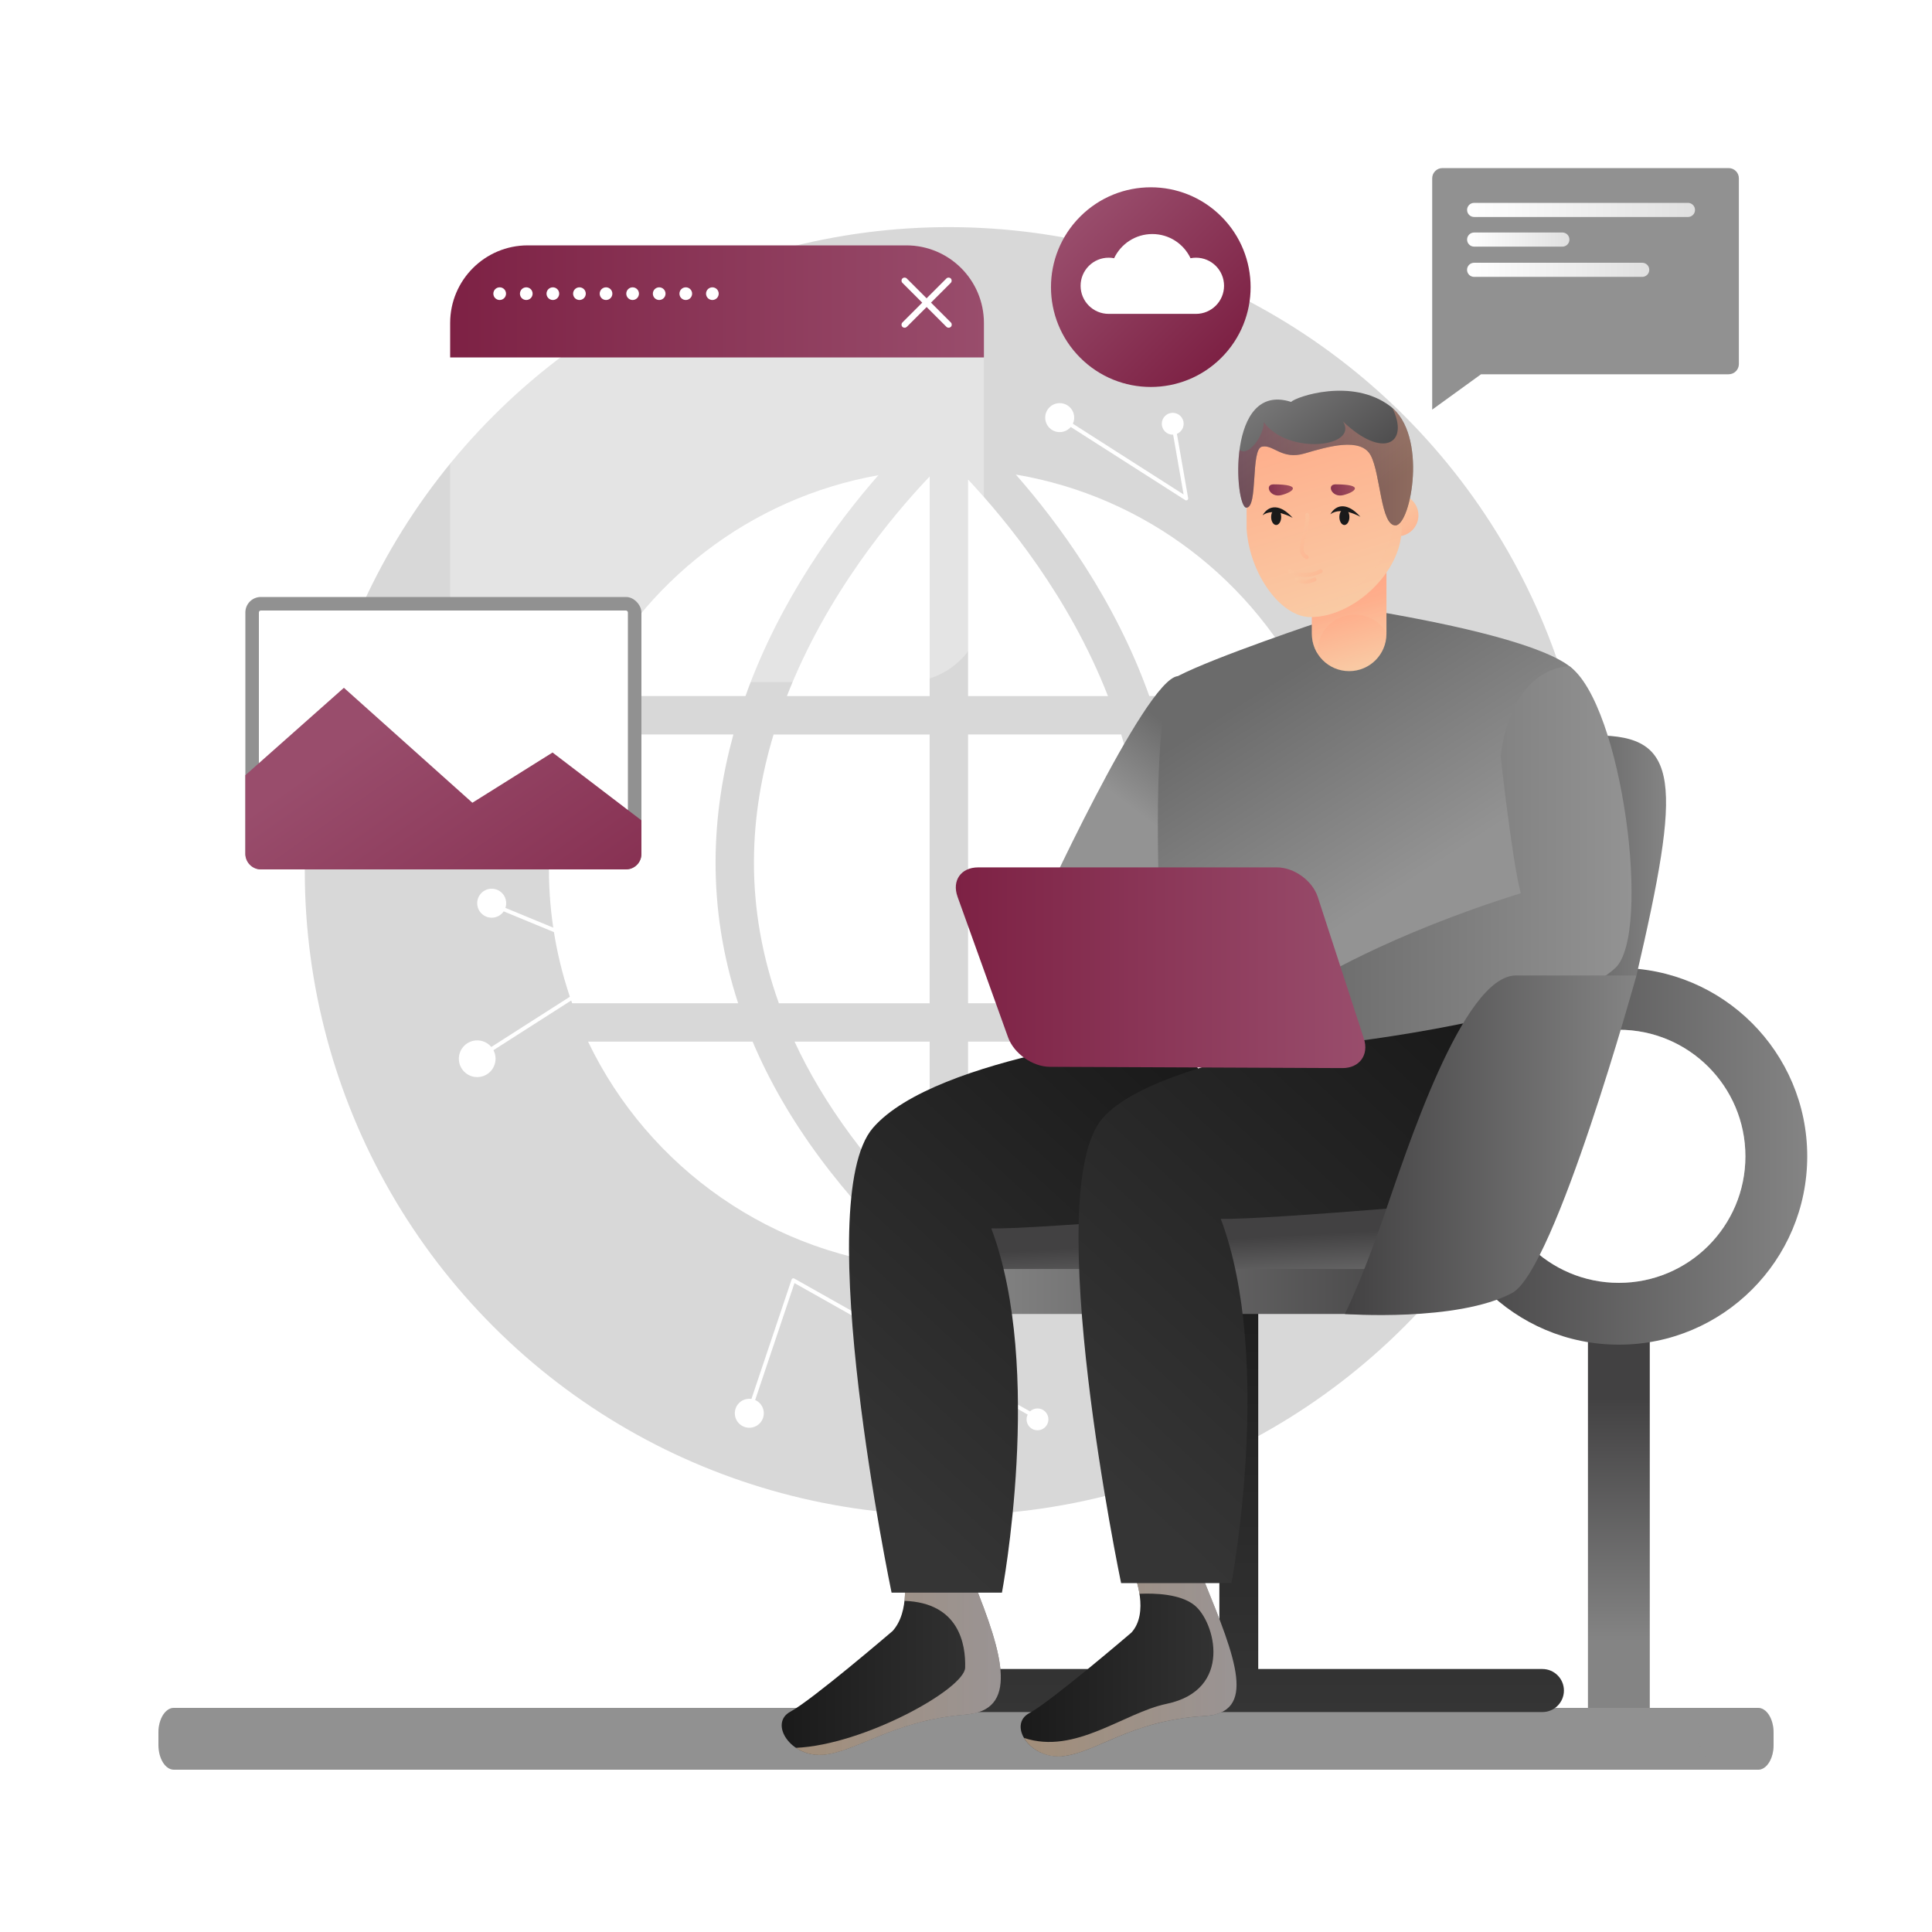<?xml version="1.0" encoding="UTF-8"?><svg xmlns="http://www.w3.org/2000/svg" xmlns:xlink="http://www.w3.org/1999/xlink" viewBox="0 0 500 500"><defs><linearGradient id="c" x1="418.96" y1="361.67" x2="418.96" y2="424.84" gradientUnits="userSpaceOnUse"><stop offset="0" stop-color="#424142"/><stop offset="1" stop-color="#848484"/></linearGradient><linearGradient id="d" x1="370.21" y1="299.25" x2="467.71" y2="299.25" xlink:href="#c"/><linearGradient id="e" x1="41" y1="450" x2="459" y2="450" gradientUnits="userSpaceOnUse"><stop offset="0" stop-color="#919191"/><stop offset="1" stop-color="#919191"/></linearGradient><linearGradient id="f" x1="116.5" y1="78" x2="254.64" y2="78" gradientUnits="userSpaceOnUse"><stop offset="0" stop-color="#7d2144"/><stop offset="1" stop-color="#994d6c"/></linearGradient><linearGradient id="g" x1="320.24" y1="443.09" x2="320.24" y2="320.12" gradientUnits="userSpaceOnUse"><stop offset="0" stop-color="#353535"/><stop offset="1" stop-color="#1a1a1a"/></linearGradient><linearGradient id="h" x1="314.33" y1="196.77" x2="300.6" y2="214.96" gradientUnits="userSpaceOnUse"><stop offset="0" stop-color="#6b6b6b"/><stop offset="1" stop-color="#939393"/></linearGradient><linearGradient id="i" x1="382.44" y1="224.82" x2="431.17" y2="224.82" xlink:href="#c"/><linearGradient id="j" x1="309.36" y1="321.14" x2="310.47" y2="340.44" xlink:href="#c"/><linearGradient id="k" x1="325.89" y1="178.49" x2="360.04" y2="231.57" xlink:href="#h"/><linearGradient id="l" x1="375.25" y1="334.23" x2="252.51" y2="334.23" xlink:href="#c"/><linearGradient id="m" x1="202.3" y1="430.04" x2="259" y2="430.04" gradientUnits="userSpaceOnUse"><stop offset="0" stop-color="#1a1a1a"/><stop offset="1" stop-color="#353535"/></linearGradient><linearGradient id="n" x1="205.98" y1="430.04" x2="259" y2="430.04" gradientUnits="userSpaceOnUse"><stop offset="0" stop-color="#fcdbb9"/><stop offset="1" stop-color="#ddd3d3"/></linearGradient><linearGradient id="o" x1="264.15" y1="430.41" x2="320.01" y2="430.41" xlink:href="#m"/><linearGradient id="p" x1="310.78" y1="278.07" x2="217.71" y2="379.06" xlink:href="#m"/><linearGradient id="q" x1="265" y1="430.41" x2="320.01" y2="430.41" xlink:href="#n"/><linearGradient id="r" x1="378.65" y1="266.4" x2="277.96" y2="375.66" xlink:href="#m"/><linearGradient id="s" x1="339.14" y1="221.2" x2="422.24" y2="221.2" xlink:href="#h"/><linearGradient id="t" x1="247.36" y1="250.45" x2="353.35" y2="250.45" xlink:href="#f"/><linearGradient id="u" x1="354.53" y1="172.82" x2="349.83" y2="156.36" gradientUnits="userSpaceOnUse"><stop offset="0" stop-color="#f9cba5"/><stop offset="1" stop-color="#fa8"/></linearGradient><linearGradient id="v" x1="352.58" y1="165.99" x2="348.74" y2="152.54" xlink:href="#u"/><linearGradient id="w" x1="358.81" y1="130.11" x2="369.78" y2="142.69" xlink:href="#u"/><linearGradient id="x" x1="348.04" y1="296.39" x2="423.52" y2="296.39" xlink:href="#c"/><linearGradient id="y" x1="351.19" y1="157.99" x2="334.28" y2="103.57" xlink:href="#u"/><linearGradient id="z" x1="352.07" y1="157.49" x2="338.34" y2="113.32" xlink:href="#u"/><linearGradient id="aa" x1="360.13" y1="131.62" x2="366" y2="138.35" xlink:href="#u"/><linearGradient id="ab" x1="351.26" y1="131.82" x2="324.03" y2="94.61" xlink:href="#c"/><linearGradient id="ac" x1="335.17" y1="135.33" x2="341.17" y2="142.23" xlink:href="#u"/><linearGradient id="ad" x1="335.79" y1="145.47" x2="339.88" y2="150.16" xlink:href="#u"/><linearGradient id="ae" x1="336.62" y1="148.46" x2="339.24" y2="151.46" xlink:href="#u"/><linearGradient id="af" x1="328.87" y1="126.97" x2="355.57" y2="123.47" gradientUnits="userSpaceOnUse"><stop offset="0" stop-color="#883550"/><stop offset="1" stop-color="#fa8"/></linearGradient><linearGradient id="ag" x1="344.92" y1="126.97" x2="371.61" y2="123.47" xlink:href="#af"/><linearGradient id="ah" x1="320.46" y1="120.76" x2="365.7" y2="120.76" xlink:href="#af"/><linearGradient id="ai" x1="180.22" y1="283.11" x2="92.22" y2="157.61" xlink:href="#e"/><linearGradient id="aj" x1="157.9" y1="278.82" x2="94.97" y2="189.07" xlink:href="#f"/><linearGradient id="ak" x1="325.73" y1="34.01" x2="375.58" y2="113.77" gradientTransform="translate(758.67) rotate(-180) scale(1 -1)" xlink:href="#e"/><linearGradient id="al" x1="379.67" y1="54.33" x2="438.67" y2="54.33" gradientUnits="userSpaceOnUse"><stop offset="0" stop-color="#fff"/><stop offset="1" stop-color="#e0e0e0"/></linearGradient><linearGradient id="am" y1="69.83" x2="426.83" y2="69.83" xlink:href="#al"/><linearGradient id="an" y1="62" x2="406.17" y2="62" xlink:href="#al"/><linearGradient id="ao" x1="293.79" y1="69.27" x2="345.46" y2="69.27" gradientTransform="translate(474.86 349.3) rotate(-135)" xlink:href="#f"/></defs><g isolation="isolate"><g id="a"><rect width="500" height="500" fill="#fff" stroke-width="0"/></g><g id="b"><rect x="410.96" y="337" width="16" height="111.33" fill="url(#c)" stroke-width="0"/><path d="M418.96,250.5c-26.92,0-48.75,21.83-48.75,48.75s21.83,48.75,48.75,48.75,48.75-21.83,48.75-48.75-21.83-48.75-48.75-48.75ZM418.96,332c-18.09,0-32.75-14.66-32.75-32.75s14.66-32.75,32.75-32.75,32.75,14.66,32.75,32.75-14.66,32.75-32.75,32.75Z" fill="url(#d)" stroke-width="0"/><circle cx="418.96" cy="299.25" r="32.75" fill="#fff" opacity=".3" stroke-width="0"/><path d="M459,451.6c0,3.54-1.79,6.4-4,6.4H45c-2.21,0-4-2.87-4-6.4v-3.2c0-3.54,1.79-6.4,4-6.4h410c2.21,0,4,2.87,4,6.4v3.2Z" fill="url(#e)" stroke-width="0"/><path d="M455,442H45c-2.21,0-4,2.87-4,6.4v2.1h396.5c2.21,0,4,2.87,4,6.4v1.1h13.5c2.21,0,4-2.87,4-6.4v-3.2c0-3.54-1.79-6.4-4-6.4Z" fill="url(#e)" mix-blend-mode="multiply" opacity=".3" stroke-width="0"/><circle cx="245.57" cy="225.47" r="166.68" transform="translate(-87.51 239.68) rotate(-45)" fill="#d8d8d8" stroke-width="0"/><path d="M136.59,63.5h97.95c11.09,0,20.09,9,20.09,20.09v72.84c0,11.09-9,20.09-20.09,20.09h-97.96c-11.09,0-20.09-9-20.09-20.09v-72.84c0-11.09,9-20.09,20.09-20.09Z" fill="#fff" opacity=".3" stroke-width="0"/><path d="M234.55,63.5h-97.96c-11.1,0-20.09,9-20.09,20.09v8.91h138.14v-8.91c0-11.1-9-20.09-20.09-20.09Z" fill="url(#f)" stroke-width="0"/><path d="M240.93,78.33l5.13-5.13c.31-.31.31-.82,0-1.13-.31-.31-.82-.31-1.13,0l-5.13,5.13-5.13-5.13c-.31-.31-.82-.31-1.13,0-.31.31-.31.82,0,1.13l5.13,5.13-5.13,5.13c-.31.31-.31.82,0,1.13.16.16.36.23.57.23s.41-.08.57-.23l5.13-5.13,5.13,5.13c.16.16.36.23.57.23s.41-.08.57-.23c.31-.31.31-.82,0-1.13l-5.13-5.13Z" fill="#fff" stroke-width="0"/><path d="M130.96,76c0,.9-.73,1.64-1.64,1.64s-1.64-.73-1.64-1.64.73-1.64,1.64-1.64,1.64.73,1.64,1.64Z" fill="#fff" stroke-width="0"/><path d="M137.84,76c0,.9-.73,1.64-1.64,1.64s-1.64-.73-1.64-1.64.73-1.64,1.64-1.64,1.64.73,1.64,1.64Z" fill="#fff" stroke-width="0"/><circle cx="143.08" cy="76" r="1.64" fill="#fff" stroke-width="0"/><path d="M151.6,76c0,.9-.73,1.64-1.64,1.64s-1.64-.73-1.64-1.64.73-1.64,1.64-1.64,1.64.73,1.64,1.64Z" fill="#fff" stroke-width="0"/><circle cx="156.84" cy="76" r="1.64" fill="#fff" stroke-width="0"/><circle cx="163.72" cy="76" r="1.64" fill="#fff" stroke-width="0"/><circle cx="170.6" cy="76" r="1.64" fill="#fff" stroke-width="0"/><path d="M179.12,76c0,.9-.73,1.64-1.64,1.64s-1.64-.73-1.64-1.64.73-1.64,1.64-1.64,1.64.73,1.64,1.64Z" fill="#fff" stroke-width="0"/><circle cx="184.36" cy="76" r="1.64" fill="#fff" stroke-width="0"/><polyline points="193.67 366 205.33 331.33 268 366.66" fill="none" stroke="#fff" stroke-linecap="round" stroke-linejoin="round"/><circle cx="193.92" cy="365.75" r="3.75" fill="#fff" stroke-width="0"/><circle cx="268.5" cy="367.33" r="2.83" fill="#fff" stroke-width="0"/><circle cx="127.25" cy="233.75" r="3.75" fill="#fff" stroke-width="0"/><circle cx="123.5" cy="274" r="4.75" fill="#fff" stroke-width="0"/><polyline points="127.58 234.18 162.85 248.73 121.57 275.11" fill="none" stroke="#fff" stroke-linecap="round" stroke-linejoin="round"/><circle cx="274.25" cy="108.08" r="3.75" fill="#fff" stroke-width="0"/><circle cx="303.5" cy="109.67" r="2.83" fill="#fff" stroke-width="0"/><polyline points="274.25 108.08 307 129 303.33 108" fill="none" stroke="#fff" stroke-linecap="round" stroke-linejoin="round"/><path d="M240.6,123.31c-9.69,10.19-26.71,30.52-36.95,56.84h36.95v-56.84Z" fill="#fff" stroke-width="0"/><path d="M195.12,222.87c-.05,12.49,2.15,24.75,6.45,36.78h39.02v-69.56h-40.39c-3.1,10.26-5.04,21.25-5.08,32.79Z" fill="#fff" stroke-width="0"/><path d="M343.07,259.64c3.88-10.87,6.01-22.58,6.01-34.78s-2.13-23.91-6.01-34.78h-42.5c2.82,10.24,4.56,21.17,4.61,32.67.06,12.54-1.91,24.85-5.85,36.9h43.73Z" fill="#fff" stroke-width="0"/><path d="M297.44,180.14h41.5c-14.28-29.78-42.41-51.65-76.04-57.32,10.92,12.44,25.65,32.36,34.54,57.32Z" fill="#fff" stroke-width="0"/><path d="M240.6,269.58h-34.97c7.58,16.33,19.27,32.16,34.97,47.4v-47.4Z" fill="#fff" stroke-width="0"/><path d="M250.54,124.11v56.04h36.2c-9.98-25.63-26.39-45.6-36.2-56.04Z" fill="#fff" stroke-width="0"/><path d="M194.78,269.58h-42.59c15.64,32.61,47.87,55.72,85.75,58.48-20.11-18.58-34.56-38.13-43.16-58.48Z" fill="#fff" stroke-width="0"/><path d="M295.6,269.58c-8.61,20.38-23.08,39.95-43.21,58.55,38.23-2.49,70.81-25.71,86.56-58.55h-43.34Z" fill="#fff" stroke-width="0"/><path d="M185.19,222.75c.05-11.5,1.8-22.43,4.61-32.67h-41.73c-3.88,10.88-6.01,22.58-6.01,34.78s2.13,23.91,6.01,34.78h42.96c-3.93-12.05-5.9-24.35-5.84-36.9Z" fill="#fff" stroke-width="0"/><path d="M295.25,222.87c-.05-11.54-1.99-22.53-5.08-32.79h-39.63v69.56h38.26c4.31-12.03,6.51-24.29,6.46-36.78Z" fill="#fff" stroke-width="0"/><path d="M192.93,180.14c8.85-24.84,23.49-44.7,34.4-57.16-33.23,5.91-60.98,27.64-75.14,57.16h40.74Z" fill="#fff" stroke-width="0"/><path d="M250.54,269.58v46.65c15.31-15.01,26.76-30.59,34.21-46.65h-34.21Z" fill="#fff" stroke-width="0"/><path d="M399.16,431.94h-73.53v-106.78c0-2.78-2.25-5.03-5.03-5.03s-5.03,2.25-5.03,5.03v106.78h-74.24c-3.08,0-5.57,2.5-5.57,5.57s2.49,5.57,5.57,5.57h157.84c3.08,0,5.57-2.5,5.57-5.57s-2.5-5.57-5.57-5.57Z" fill="url(#g)" stroke-width="0"/><path d="M304.8,174.99c-8.48.74-36.44,62.11-36.44,62.11,0,0,28.71,2.23,43.55-1.98,14.85-4.21-7.11-60.14-7.11-60.14Z" fill="url(#h)" stroke-width="0"/><path d="M413.13,190.33c21.78,0,22.02,12.13,10.39,62.11-25.49,12.87-41.08,3.71-41.08,3.71l30.69-65.83Z" fill="url(#i)" stroke-width="0"/><path d="M372.3,320.38c0,5.54-4.49,10.02-10.02,10.02h-105.91c-5.53,0-10.02-4.49-10.02-10.02h0c0-5.53,4.49-10.02,10.02-10.02h105.91c5.54,0,10.02,4.49,10.02,10.02h0Z" fill="url(#j)" stroke-width="0"/><path d="M342.29,160.7s-27.84,9.28-37.49,14.29c-9.65,5.01-2.78,98-2.78,98,0,0,66.32,8.41,80.42.74,14.11-7.67,25.49-98.98,25.49-98.98,0,0,.99-7.67-53.45-16.83-8.41.99-12.19,2.78-12.19,2.78Z" fill="url(#k)" stroke-width="0"/><path d="M364.13,334.23c0,3.21-2.6,5.82-5.82,5.82h-109.63c-3.21,0-5.82-2.6-5.82-5.82h0c0-3.21,2.6-5.81,5.82-5.81h109.63c3.21,0,5.82,2.6,5.82,5.81h0Z" fill="url(#l)" stroke-width="0"/><path d="M230.89,422.2s-20.79,17.82-26.35,20.79c-5.57,2.97,0,11.88,8.54,11.14,8.54-.74,18.19-8.91,36.75-10.39,13.7-1.09,10.1-14.85,1.93-34.89-11.51-5.57-17.89-1.48-17.89-1.48,0,0,1.86,9.65-2.97,14.85Z" fill="url(#m)" stroke-width="0"/><path d="M251.75,408.84c-11.51-5.57-17.89-1.48-17.89-1.48,0,0,.61,3.22.21,6.94,14.13.5,15.88,11.2,15.71,17.29-.15,5.5-26.17,19.97-43.79,20.75,1.87,1.26,4.32,2.04,7.09,1.8,8.54-.74,18.19-8.91,36.75-10.39,13.7-1.09,10.1-14.85,1.93-34.89Z" fill="url(#n)" mix-blend-mode="multiply" opacity=".6" stroke-width="0"/><path d="M292.74,422.57s-20.79,17.82-26.36,20.79c-5.57,2.97,0,11.88,8.54,11.14,8.54-.74,17.69-9.28,36.75-10.39,13.72-.8,8.17-14.85,0-34.89-11.51-5.57-18.03-1.48-18.03-1.48,0,0,3.93,9.65-.9,14.85Z" fill="url(#o)" stroke-width="0"/><path d="M334.19,312.33s-66.14,5.94-77.65,5.57c13.73,36.38,2.76,94.28,2.76,94.28h-28.56s-21.16-101.34-4.83-120.27c16.33-18.93,77.58-25.12,77.58-25.12l30.69,45.53Z" fill="url(#p)" stroke-width="0"/><path d="M274.93,454.5c8.54-.74,17.69-9.28,36.75-10.39,13.72-.8,8.17-14.85,0-34.89-11.51-5.57-18.03-1.48-18.03-1.48,0,0,.82,2.03,1.25,4.73,3.89-.18,10.54.01,14.21,2.95,5.39,4.31,10.07,21.93-7.19,25.53-11.1,2.31-23.67,13.25-36.9,8.82,1.61,2.76,5.33,5.15,9.92,4.75Z" fill="url(#q)" mix-blend-mode="multiply" opacity=".6" stroke-width="0"/><path d="M393.58,309.86s-66.14,5.94-77.65,5.57c13.73,36.38,2.77,94.28,2.77,94.28h-28.56s-21.16-101.34-4.83-120.27c16.33-18.93,95.89-25.61,95.89-25.61l12.37,46.03Z" fill="url(#r)" stroke-width="0"/><path d="M388.38,195.78s2.97,27.22,5.2,35.39c-34.89,10.89-54.44,23.26-54.44,23.26l7.42,15.59s57.66-6.43,71.52-19.55c9.41-8.9,1.79-68.24-11.94-78.08-16.08,1.24-17.76,23.39-17.76,23.39Z" fill="url(#s)" stroke-width="0"/><path d="M247.81,232.06c-1.5-4.17.9-7.58,5.33-7.58h77.35c4.43,0,9.18,3.45,10.55,7.66l11.93,36.65c1.37,4.21-1.13,7.65-5.56,7.63l-75.74-.33c-4.43-.02-9.28-3.45-10.78-7.62l-13.08-36.4Z" fill="url(#t)" stroke-width="0"/><path d="M358.81,164.04c0,5.33-4.32,9.65-9.65,9.65h0c-5.33,0-9.65-4.32-9.65-9.65v-20.04c0-5.33,4.32-9.65,9.65-9.65h0c5.33,0,9.65,4.32,9.65,9.65v20.04Z" fill="url(#u)" stroke-width="0"/><path d="M340.95,168.71c0-5.33,4.32-9.65,9.65-9.65,3.48,0,6.51,1.84,8.21,4.6v-19.67c0-5.33-4.32-9.65-9.65-9.65s-9.65,4.32-9.65,9.65v20.04c0,1.85.53,3.58,1.44,5.05v-.38Z" fill="url(#v)" mix-blend-mode="multiply" opacity=".4" stroke-width="0"/><path d="M367.09,133.36c0,3.01-2.44,5.44-5.44,5.44s-5.44-2.44-5.44-5.44,2.44-5.44,5.44-5.44,5.44,2.44,5.44,5.44Z" fill="url(#w)" stroke-width="0"/><path d="M423.52,252.45h-31.18c-13.86,0-28.46,45.78-34.4,62.86-5.94,17.07-9.9,24.75-9.9,24.75,0,0,29.1,2.13,43.3-5.44,11.14-5.94,32.17-82.16,32.17-82.16Z" fill="url(#x)" stroke-width="0"/><path d="M362.7,136.95c0,11.07-12.38,22.74-23.45,22.74h0c-7.42.14-15.77-10.65-16.63-22.74v-12.45c0-11.07,8.97-20.04,20.04-20.04h0c11.07,0,20.04,8.97,20.04,20.04v12.45Z" fill="url(#y)" stroke-width="0"/><path d="M356.27,109.82c2.67,3.4,4.28,7.68,4.28,12.34v12.45c0,11.07-12.38,22.74-23.45,22.74-2.7.05-5.52-1.35-8.07-3.73,3.03,3.78,6.73,6.13,10.22,6.07,11.07,0,23.45-11.67,23.45-22.74v-12.45c0-5.81-2.49-11.02-6.43-14.68Z" fill="url(#z)" mix-blend-mode="multiply" opacity=".4" stroke-width="0"/><path d="M364.56,133.36c0,1.61-1.3,2.91-2.91,2.91s-2.91-1.3-2.91-2.91,1.3-2.91,2.91-2.91,2.91,1.3,2.91,2.91Z" fill="url(#aa)" mix-blend-mode="multiply" opacity=".4" stroke-width="0"/><path d="M322.54,131.37c3.1.14,1.08-15.1,4.04-15.77,2.97-.67,5.12,3.51,11.06,1.75,5.93-1.75,14.56-4.31,17.12.54,2.56,4.85,2.56,18.34,6.47,18.07,3.91-.27,8.36-23.46-1.48-30.87-9.84-7.42-24.27-2.43-25.62-1.08-16.85-5.39-14.56,27.23-11.6,27.37Z" fill="url(#ab)" stroke-width="0"/><path d="M338.31,133.26c.54,3.96-3.37,9.31-.14,10.92" fill="none" mix-blend-mode="multiply" opacity=".4" stroke="url(#ac)" stroke-linecap="round" stroke-linejoin="round"/><path d="M333.86,147.82s3.64,2.16,7.96,0" fill="none" mix-blend-mode="multiply" opacity=".4" stroke="url(#ad)" stroke-linecap="round" stroke-linejoin="round"/><path d="M335.66,149.96s1.66,1.36,4.54,0" fill="none" mix-blend-mode="multiply" opacity=".4" stroke="url(#ae)" stroke-linecap="round" stroke-linejoin="round"/><path d="M331.57,133.8c0,1.14-.58,2.07-1.3,2.07s-1.3-.93-1.3-2.07.58-2.07,1.3-2.07,1.3.93,1.3,2.07Z" fill="#1a1a1a" stroke-width="0"/><path d="M349.23,133.8c0,1.14-.58,2.07-1.3,2.07s-1.3-.93-1.3-2.07.58-2.07,1.3-2.07,1.3.93,1.3,2.07Z" fill="#1a1a1a" stroke-width="0"/><path d="M352.08,133.76s-4.86-2.84-7.79-.67c1.59-2.76,4.6-2.96,7.79.67Z" fill="#1a1a1a" stroke-width="0"/><path d="M334.55,134.03s-4.87-2.84-7.79-.67c1.59-2.76,4.6-2.96,7.79.67Z" fill="#1a1a1a" stroke-width="0"/><path d="M329.59,125.35c-2.42,0-.99,3.51,1.98,2.79,2.97-.72,5.75-2.79-1.98-2.79Z" fill="url(#af)" stroke-width="0"/><path d="M345.64,125.35c-2.42,0-.99,3.51,1.98,2.79,2.97-.72,5.75-2.79-1.98-2.79Z" fill="url(#ag)" stroke-width="0"/><path d="M360.33,105.57c4.55,9.16-2.39,13.41-12.76,3.51,4.13,6.65-14.2,8.81-20.5.18,0,3.57-3.97,9.02-6.28,7.17-.95,7.27.32,14.88,1.75,14.94,3.1.14,1.08-15.1,4.04-15.77,2.97-.67,5.12,3.51,11.06,1.75,5.93-1.75,14.56-4.31,17.12.54,2.56,4.85,2.56,18.34,6.47,18.07,3.83-.26,8.17-22.5-.9-30.39Z" fill="url(#ah)" mix-blend-mode="multiply" opacity=".4" stroke-width="0"/><rect x="63.5" y="154.5" width="102.5" height="70.5" rx="4" ry="4" fill="url(#ai)" stroke-width="0"/><rect x="67" y="158" width="95.5" height="63.5" rx=".5" ry=".5" fill="#fff" stroke-width="0"/><path d="M143,194.75l-20.75,13-33.25-29.75-25.5,22.62v20.38c0,2.21,1.79,4,4,4h94.5c2.21,0,4-1.79,4-4v-8.7l-23-17.55Z" fill="url(#aj)" stroke-width="0"/><path d="M373.3,43.5h74.07c1.46,0,2.65,1.18,2.65,2.65v48.06c0,1.46-1.18,2.65-2.65,2.65h-64.08l-12.64,9.15v-59.86c0-1.46,1.18-2.65,2.65-2.65Z" fill="url(#ak)" stroke-width="0"/><path d="M438.67,54.33c0,1.01-.82,1.83-1.83,1.83h-55.33c-1.01,0-1.83-.82-1.83-1.83h0c0-1.01.82-1.83,1.83-1.83h55.33c1.01,0,1.83.82,1.83,1.83h0Z" fill="url(#al)" stroke-width="0"/><path d="M426.83,69.83c0,1.01-.82,1.83-1.83,1.83h-43.5c-1.01,0-1.83-.82-1.83-1.83h0c0-1.01.82-1.83,1.83-1.83h43.5c1.01,0,1.83.82,1.83,1.83h0Z" fill="url(#am)" stroke-width="0"/><path d="M406.17,62c0,1.01-.82,1.83-1.83,1.83h-22.83c-1.01,0-1.83-.82-1.83-1.83h0c0-1.01.82-1.83,1.83-1.83h22.83c1.01,0,1.83.82,1.83,1.83h0Z" fill="url(#an)" stroke-width="0"/><path d="M279.56,56.04c10.09-10.09,26.45-10.09,36.53,0,10.09,10.09,10.09,26.45,0,36.54-10.09,10.09-26.45,10.09-36.53,0-10.09-10.09-10.09-26.45,0-36.54Z" fill="url(#ao)" stroke-width="0"/><path d="M309.51,66.69c-.48,0-.95.05-1.4.14-1.75-3.7-5.52-6.26-9.89-6.26s-8.14,2.56-9.89,6.26c-.45-.09-.92-.14-1.4-.14-4.01,0-7.27,3.25-7.27,7.27s3.25,7.27,7.27,7.27h22.58c4.01,0,7.27-3.25,7.27-7.27s-3.25-7.27-7.27-7.27Z" fill="#fff" stroke-width="0"/></g></g></svg>